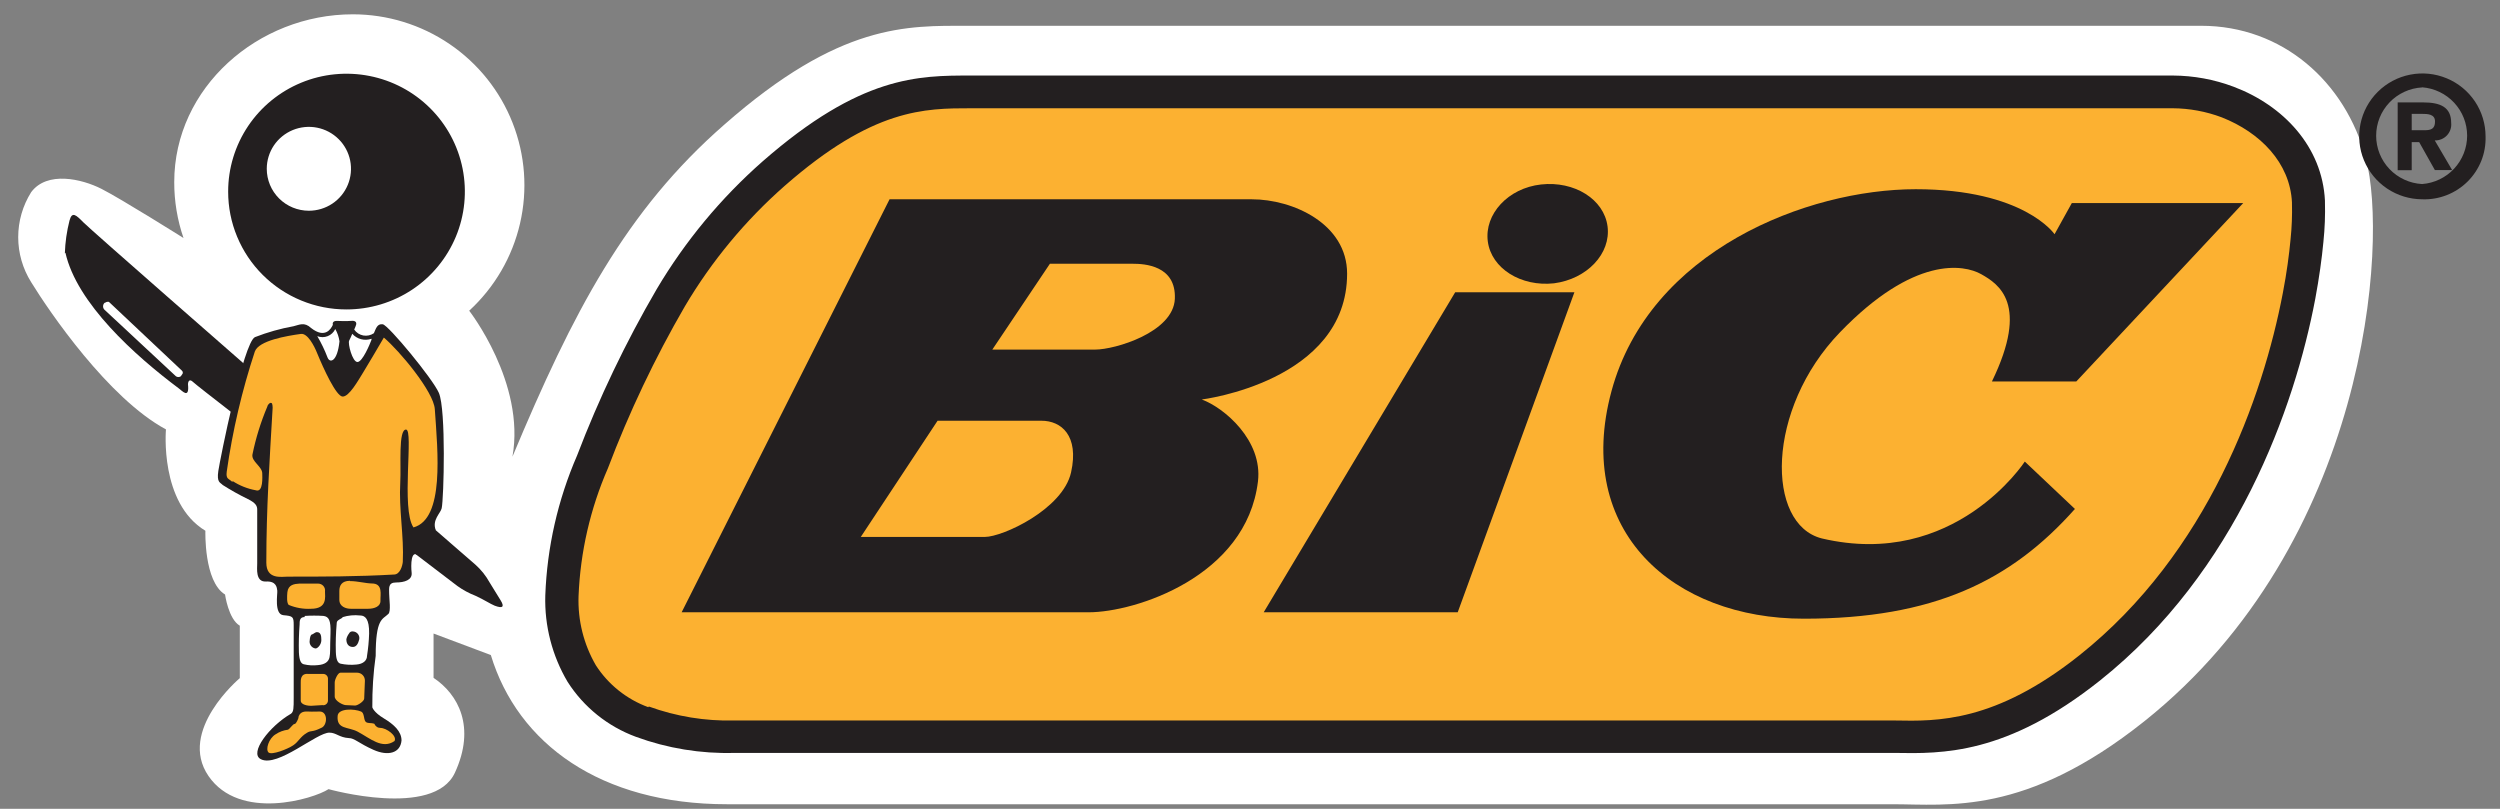 <svg width="102" height="33" viewBox="0 0 102 33" fill="none" xmlns="http://www.w3.org/2000/svg">
<rect x="0" y="0" width="102" height="33" fill="#808080" stroke="none"/>
<path d="M20.026 26.726C21.125 30.343 24.505 32.813 29.66 32.813H77.204C79.495 32.813 82.629 33.298 87.486 29.43C96.6 22.169 97.453 9.893 96.525 6.454C95.689 3.333 93.123 1.052 89.806 1.052H39.513C37.004 1.052 34.283 0.926 29.552 5.085C25.542 8.587 23.382 12.717 20.908 18.632C21.446 15.626 19.143 12.677 19.143 12.677C20.178 11.726 20.901 10.486 21.217 9.119C21.534 7.752 21.428 6.322 20.915 5.016C20.402 3.71 19.506 2.588 18.342 1.797C17.179 1.007 15.803 0.584 14.395 0.584C10.528 0.584 7.109 3.573 7.109 7.429C7.107 8.205 7.235 8.976 7.487 9.711C7.487 9.711 4.938 8.108 4.136 7.703C3.334 7.298 1.925 6.967 1.272 7.84C0.926 8.391 0.743 9.027 0.743 9.677C0.743 10.326 0.926 10.962 1.272 11.513C2.011 12.717 4.422 16.253 6.771 17.52C6.771 17.52 6.501 20.52 8.38 21.655C8.38 21.655 8.312 23.726 9.182 24.256C9.182 24.256 9.32 25.261 9.784 25.529V27.668C9.784 27.668 7.235 29.807 8.506 31.661C9.778 33.514 12.797 32.596 13.404 32.197C13.404 32.197 17.694 33.4 18.559 31.529C19.424 29.658 18.697 28.329 17.689 27.656V25.848L20.026 26.726V26.726Z" fill="white"/>
<path d="M29.958 30.052C23.119 30.052 21.48 25.626 24.196 18.838C26.275 13.63 28.148 10.088 31.568 7.087C35.486 3.665 37.737 3.75 39.811 3.75H88.615C91.364 3.75 94.045 5.553 94.182 8.222C94.32 10.892 92.813 21.239 85.263 27.252C81.254 30.457 78.625 30.058 76.746 30.058L29.958 30.052Z" fill="#FCB131"/>
<path d="M29.958 30.719C28.592 30.756 27.231 30.533 25.948 30.063C24.797 29.639 23.817 28.852 23.159 27.821C22.528 26.755 22.212 25.533 22.248 24.296C22.32 22.331 22.759 20.397 23.542 18.592C24.44 16.241 25.528 13.967 26.796 11.792C27.953 9.842 29.41 8.084 31.115 6.584V6.584C35.125 3.076 37.473 3.082 39.621 3.082H88.66C89.504 3.087 90.34 3.241 91.129 3.538C93.162 4.303 94.749 5.985 94.858 8.187V8.222C94.873 8.772 94.852 9.322 94.795 9.87C94.732 10.543 94.623 11.33 94.463 12.192C93.621 16.635 91.249 23.326 85.687 27.759C81.861 30.805 79.231 30.753 77.301 30.719H29.958ZM26.47 28.825C27.586 29.231 28.77 29.425 29.958 29.396H76.746H77.318C79.037 29.43 81.397 29.476 84.845 26.732C90.092 22.556 92.332 16.19 93.139 11.958C93.3 11.125 93.397 10.383 93.455 9.762C93.506 9.273 93.525 8.781 93.512 8.29V8.256C93.432 6.636 92.212 5.404 90.648 4.788C90.009 4.547 89.332 4.422 88.649 4.417H39.633C37.725 4.417 35.623 4.417 32.009 7.588C30.402 9.002 29.03 10.66 27.942 12.5C26.717 14.613 25.667 16.822 24.803 19.105C24.083 20.754 23.677 22.522 23.605 24.319C23.57 25.307 23.814 26.286 24.31 27.142C24.817 27.93 25.57 28.531 26.452 28.854L26.47 28.825Z" fill="#231F20"/>
<path d="M27.811 24.981H44.422C46.301 24.981 50.855 23.538 51.325 19.642C51.525 17.971 49.95 16.636 49.033 16.299C49.033 16.299 54.962 15.569 54.962 11.165C54.962 9.129 52.751 8.131 51.073 8.131H36.294L27.811 24.981ZM40.487 14.263L42.836 10.761H46.215C46.685 10.761 47.991 10.823 47.934 12.192C47.876 13.561 45.488 14.263 44.686 14.263H40.487ZM35.12 21.907L38.253 17.166H42.492C43.3 17.166 44.033 17.771 43.7 19.271C43.368 20.771 40.917 21.907 40.178 21.907H35.12Z" fill="#231F20"/>
<path d="M51.559 24.981H59.475L64.236 11.924H59.372L51.559 24.981Z" fill="#231F20"/>
<path d="M63.405 11.559C64.751 11.382 65.731 10.349 65.588 9.237C65.444 8.125 64.23 7.377 62.878 7.526C61.526 7.674 60.558 8.741 60.702 9.847C60.845 10.954 62.059 11.707 63.405 11.559Z" fill="#231F20"/>
<path d="M81.277 15.563H84.714L91.525 8.284H84.531L83.826 9.556C83.826 9.556 82.583 7.72 78.161 7.72C73.739 7.72 67.3 10.218 65.748 15.962C64.196 21.706 68.303 25.243 73.596 25.243C78.888 25.243 82.045 23.703 84.657 20.765L82.612 18.832C82.612 18.832 79.748 23.241 74.335 21.969C72.043 21.398 72.043 16.698 75.068 13.561C78.092 10.424 80.131 10.789 80.836 11.188C81.54 11.587 82.812 12.392 81.271 15.563H81.277Z" fill="#231F20"/>
<path d="M9.309 7.822C9.307 6.871 9.59 5.94 10.12 5.148C10.65 4.357 11.404 3.74 12.287 3.375C13.169 3.01 14.141 2.915 15.078 3.1C16.015 3.285 16.876 3.743 17.552 4.416C18.228 5.089 18.688 5.946 18.874 6.88C19.06 7.813 18.964 8.78 18.598 9.659C18.231 10.538 17.612 11.289 16.817 11.817C16.022 12.345 15.087 12.626 14.132 12.625C13.498 12.625 12.871 12.501 12.286 12.259C11.701 12.018 11.169 11.664 10.721 11.218C10.273 10.772 9.918 10.243 9.676 9.66C9.433 9.077 9.309 8.453 9.309 7.822V7.822Z" fill="#231F20"/>
<path d="M10.884 6.887C10.884 6.549 10.985 6.218 11.173 5.936C11.362 5.655 11.631 5.436 11.945 5.306C12.259 5.177 12.604 5.143 12.938 5.209C13.271 5.275 13.577 5.438 13.817 5.677C14.058 5.916 14.221 6.221 14.288 6.553C14.354 6.885 14.32 7.229 14.19 7.542C14.06 7.855 13.84 8.122 13.557 8.31C13.274 8.498 12.942 8.598 12.602 8.598C12.146 8.598 11.709 8.418 11.387 8.097C11.065 7.776 10.884 7.341 10.884 6.887V6.887Z" fill="white"/>
<path d="M2.669 10.31C3.133 12.375 5.499 14.503 7.298 15.849C7.435 15.946 7.733 16.299 7.67 15.678C7.67 15.678 7.67 15.375 7.905 15.609C8.14 15.843 18.204 23.578 18.662 23.909C18.89 24.073 19.139 24.207 19.401 24.308C19.751 24.468 20.003 24.639 20.186 24.713C20.507 24.833 20.593 24.765 20.427 24.496C20.346 24.371 20.077 23.926 19.974 23.761C19.825 23.491 19.631 23.248 19.401 23.042L9.979 14.862C9.979 14.862 3.712 9.386 3.408 9.078C3.105 8.77 2.939 8.61 2.836 8.998C2.724 9.437 2.66 9.886 2.646 10.339L2.669 10.31Z" fill="#231F20"/>
<path d="M17.333 21.74L17.78 21.632C17.614 21.216 17.98 20.936 18.021 20.736C18.107 20.354 18.204 16.715 17.906 16.03C17.66 15.46 15.844 13.258 15.615 13.23C15.386 13.201 15.34 13.407 15.254 13.595C15.192 13.638 15.121 13.668 15.047 13.684C14.973 13.7 14.896 13.701 14.822 13.688C14.747 13.674 14.676 13.645 14.613 13.604C14.549 13.563 14.495 13.509 14.452 13.447L14.509 13.31C14.607 13.093 14.423 13.076 14.303 13.093C14.183 13.11 13.73 13.093 13.73 13.093C13.598 13.093 13.558 13.173 13.581 13.253C13.501 13.429 13.255 13.823 12.694 13.384C12.413 13.121 12.207 13.258 11.977 13.31C11.439 13.407 10.912 13.556 10.402 13.755C9.932 13.977 8.976 18.746 8.907 19.219C8.838 19.693 8.987 19.681 9.09 19.79C9.419 20 9.759 20.19 10.11 20.36C10.442 20.525 10.494 20.645 10.494 20.794V22.995C10.494 23.195 10.419 23.748 10.849 23.726C11.279 23.703 11.296 23.977 11.313 24.096C11.33 24.216 11.175 25.066 11.565 25.1C11.954 25.134 11.983 25.163 11.983 25.505V28.471C11.983 28.888 11.983 29.042 11.869 29.122C10.998 29.624 10.15 30.73 10.643 30.976C11.33 31.323 12.934 29.875 13.444 29.892C13.713 29.892 13.845 30.091 14.234 30.114C14.463 30.114 14.635 30.325 15.237 30.593C15.838 30.861 16.337 30.725 16.382 30.211C16.382 29.846 16.079 29.561 15.661 29.31C15.242 29.059 15.191 28.859 15.191 28.859C15.185 28.157 15.231 27.456 15.328 26.76C15.328 25.226 15.603 25.283 15.844 25.049C15.959 24.952 15.878 24.433 15.878 24.216C15.878 23.999 15.827 23.765 16.159 23.765C16.491 23.765 16.829 23.669 16.795 23.366C16.761 23.064 16.761 22.368 17.093 22.693L17.351 21.746L17.333 21.74ZM15.157 13.817V13.863C15.094 14.034 14.79 14.77 14.584 14.77C14.377 14.77 14.183 14.011 14.246 13.897C14.293 13.806 14.335 13.713 14.372 13.618C14.466 13.725 14.591 13.802 14.73 13.839C14.869 13.875 15.015 13.87 15.151 13.823L15.157 13.817ZM13.679 13.424C13.768 13.579 13.826 13.749 13.851 13.926C13.765 14.758 13.461 14.833 13.364 14.587C13.249 14.286 13.109 13.994 12.945 13.715C13.082 13.769 13.234 13.769 13.37 13.715C13.507 13.661 13.617 13.556 13.679 13.424V13.424Z" fill="#231F20"/>
<path d="M9.497 19.631C9.781 19.815 10.098 19.941 10.431 20.002C10.752 20.116 10.7 19.431 10.7 19.317C10.7 19.032 10.253 18.832 10.299 18.547C10.436 17.876 10.639 17.221 10.906 16.59C10.906 16.545 10.987 16.436 11.044 16.436C11.101 16.436 11.118 16.476 11.124 16.636C10.998 18.821 10.866 20.726 10.866 22.956C10.866 23.658 11.485 23.527 11.743 23.527C13.158 23.527 14.572 23.527 16.073 23.441C16.32 23.441 16.417 23.093 16.434 22.928C16.486 21.867 16.268 20.789 16.331 19.676C16.371 18.986 16.245 17.526 16.566 17.526C16.887 17.526 16.354 20.76 16.869 21.519C18.141 21.171 17.86 18.433 17.74 16.693C17.694 15.98 16.297 14.309 15.661 13.773C15.403 14.223 15.088 14.742 14.819 15.193C14.601 15.546 14.246 16.18 13.982 16.18C13.719 16.18 13.198 15.039 12.94 14.411C12.825 14.12 12.55 13.584 12.275 13.624C11.703 13.704 10.557 13.892 10.397 14.343C9.871 15.94 9.487 17.579 9.251 19.243C9.211 19.557 9.331 19.517 9.474 19.659L9.497 19.631Z" fill="#FCB131"/>
<path d="M14.286 23.709C14.589 23.709 14.904 23.8 15.174 23.806C15.638 23.806 15.512 24.273 15.523 24.507C15.534 24.741 15.277 24.838 15.019 24.838C14.761 24.838 14.515 24.838 14.314 24.838C14.114 24.838 13.845 24.753 13.845 24.467C13.845 24.182 13.845 24.176 13.845 24.108C13.845 23.891 13.942 23.697 14.28 23.697L14.286 23.709Z" fill="#FCB131"/>
<path d="M12.195 23.811C12.361 23.811 12.831 23.811 12.98 23.811C13.02 23.811 13.06 23.819 13.097 23.836C13.134 23.852 13.167 23.877 13.194 23.907C13.22 23.937 13.24 23.973 13.252 24.012C13.263 24.05 13.266 24.091 13.26 24.131C13.26 24.353 13.364 24.838 12.688 24.838C12.376 24.855 12.064 24.8 11.777 24.679C11.697 24.593 11.708 24.348 11.725 24.16C11.76 23.852 12.012 23.823 12.212 23.811H12.195Z" fill="#FCB131"/>
<path d="M13.971 25.181C14.206 25.107 14.454 25.084 14.699 25.112C14.899 25.112 15.071 25.261 15.06 25.848C15.051 26.154 15.022 26.459 14.974 26.761C14.974 26.943 14.825 27.091 14.538 27.114C14.326 27.135 14.111 27.123 13.902 27.08C13.782 27.052 13.713 26.932 13.702 26.595C13.691 26.215 13.703 25.834 13.736 25.454C13.736 25.317 13.799 25.306 13.971 25.203V25.181Z" fill="white"/>
<path d="M12.43 25.13C12.688 25.113 12.946 25.113 13.203 25.13C13.404 25.164 13.507 25.278 13.484 25.865C13.461 26.453 13.484 26.63 13.444 26.818C13.404 27.006 13.249 27.114 12.969 27.137C12.777 27.159 12.583 27.148 12.396 27.103C12.281 27.075 12.212 26.955 12.195 26.618C12.185 26.238 12.195 25.857 12.224 25.477C12.224 25.34 12.224 25.175 12.43 25.175V25.13Z" fill="white"/>
<path d="M14.24 25.848C14.187 25.917 14.149 25.997 14.131 26.082C14.131 26.304 14.252 26.396 14.395 26.396C14.538 26.396 14.613 26.265 14.658 26.082C14.665 26.043 14.663 26.004 14.653 25.966C14.643 25.928 14.625 25.893 14.6 25.862C14.575 25.832 14.543 25.808 14.508 25.79C14.473 25.773 14.434 25.764 14.395 25.762C14.363 25.758 14.331 25.763 14.303 25.779C14.275 25.794 14.253 25.819 14.24 25.848Z" fill="#231F20"/>
<path d="M12.733 25.882C12.733 25.882 12.653 25.882 12.636 26.128C12.629 26.165 12.629 26.204 12.637 26.241C12.646 26.279 12.662 26.314 12.684 26.345C12.707 26.376 12.736 26.402 12.769 26.422C12.802 26.441 12.838 26.454 12.877 26.458C12.957 26.458 13.111 26.304 13.111 26.116C13.111 25.928 13.083 25.791 12.928 25.791C12.859 25.791 12.768 25.882 12.739 25.882H12.733Z" fill="#231F20"/>
<path d="M14.487 28.786C14.596 28.786 14.859 28.609 14.859 28.501L14.888 27.776C14.889 27.733 14.882 27.691 14.867 27.65C14.851 27.61 14.828 27.574 14.798 27.543C14.768 27.512 14.732 27.487 14.693 27.471C14.653 27.454 14.61 27.445 14.567 27.445H13.891C13.782 27.445 13.656 27.736 13.656 27.845V28.415C13.656 28.603 14 28.769 14.109 28.769L14.487 28.786Z" fill="#FCB131"/>
<path d="M13.186 28.774C13.212 28.774 13.237 28.769 13.261 28.759C13.284 28.749 13.306 28.735 13.324 28.717C13.342 28.699 13.356 28.678 13.366 28.654C13.376 28.631 13.381 28.605 13.381 28.58V27.684C13.38 27.634 13.358 27.586 13.322 27.551C13.286 27.516 13.237 27.496 13.186 27.496H12.573C12.252 27.468 12.27 27.764 12.27 27.867V28.58C12.27 28.768 12.585 28.797 12.688 28.797L13.163 28.768L13.186 28.774Z" fill="#FCB131"/>
<path d="M15.277 29.533C15.145 29.476 14.973 29.533 14.905 29.431C14.836 29.328 14.865 29.088 14.733 29.031C14.452 28.912 13.805 28.895 13.776 29.203C13.725 29.773 14.2 29.642 14.595 29.853C15.1 30.121 15.592 30.583 16.096 30.235C16.216 30.018 15.758 29.699 15.523 29.699C15.47 29.7 15.418 29.685 15.374 29.655C15.33 29.625 15.296 29.583 15.277 29.533V29.533Z" fill="#FCB131"/>
<path d="M12.172 29.27C12.224 29.087 12.338 29.019 12.556 29.03C12.774 29.042 12.94 29.03 13.043 29.03C13.387 29.03 13.364 29.601 13.106 29.698C12.728 29.886 12.711 29.789 12.533 29.892C12.241 30.063 12.19 30.257 11.96 30.411C11.731 30.565 11.09 30.816 10.958 30.702C10.826 30.588 10.958 30.131 11.244 29.96C11.395 29.859 11.568 29.794 11.748 29.772C11.829 29.738 11.949 29.538 12.018 29.538C12.086 29.538 12.167 29.327 12.184 29.27H12.172Z" fill="#FCB131"/>
<path d="M7.178 15.352C7.207 15.373 7.242 15.384 7.278 15.384C7.314 15.384 7.349 15.373 7.378 15.352L7.424 15.284C7.435 15.274 7.444 15.261 7.45 15.248C7.456 15.234 7.459 15.219 7.459 15.204C7.459 15.189 7.456 15.174 7.45 15.16C7.444 15.146 7.435 15.134 7.424 15.124L4.457 12.329C4.411 12.283 4.285 12.329 4.239 12.397L4.291 12.335C4.267 12.351 4.248 12.372 4.233 12.396C4.219 12.42 4.21 12.447 4.206 12.475C4.203 12.503 4.206 12.532 4.214 12.559C4.223 12.585 4.237 12.61 4.256 12.631L7.178 15.352Z" fill="white"/>
<path d="M98.822 8.131C98.313 8.129 97.816 7.976 97.393 7.693C96.971 7.409 96.642 7.008 96.449 6.538C96.255 6.069 96.206 5.553 96.307 5.056C96.407 4.559 96.654 4.103 97.015 3.745C97.376 3.387 97.835 3.144 98.335 3.046C98.835 2.947 99.352 2.999 99.823 3.194C100.293 3.388 100.695 3.717 100.978 4.139C101.26 4.561 101.411 5.057 101.411 5.564C101.422 5.905 101.363 6.245 101.237 6.562C101.11 6.879 100.92 7.167 100.677 7.408C100.434 7.649 100.144 7.837 99.825 7.962C99.506 8.086 99.165 8.144 98.822 8.131V8.131ZM98.822 3.567C98.316 3.595 97.839 3.814 97.49 4.181C97.141 4.547 96.947 5.033 96.947 5.538C96.947 6.043 97.141 6.529 97.49 6.896C97.839 7.262 98.316 7.482 98.822 7.509V7.509C99.322 7.471 99.788 7.247 100.129 6.881C100.47 6.515 100.659 6.034 100.659 5.535C100.659 5.036 100.47 4.556 100.129 4.19C99.788 3.824 99.322 3.6 98.822 3.562V3.567ZM98.398 6.944H97.825V4.178H98.862C99.578 4.178 100.008 4.377 100.008 5.011C100.018 5.103 100.008 5.197 99.978 5.285C99.949 5.373 99.9 5.454 99.837 5.522C99.773 5.59 99.696 5.644 99.61 5.68C99.524 5.715 99.431 5.732 99.338 5.729L100.048 6.939H99.343L98.702 5.798H98.398V6.939V6.944ZM98.925 5.313C99.189 5.313 99.349 5.256 99.349 4.954C99.349 4.651 99.04 4.646 98.816 4.646H98.398V5.313H98.925Z" fill="#231F20"/>
</svg>
